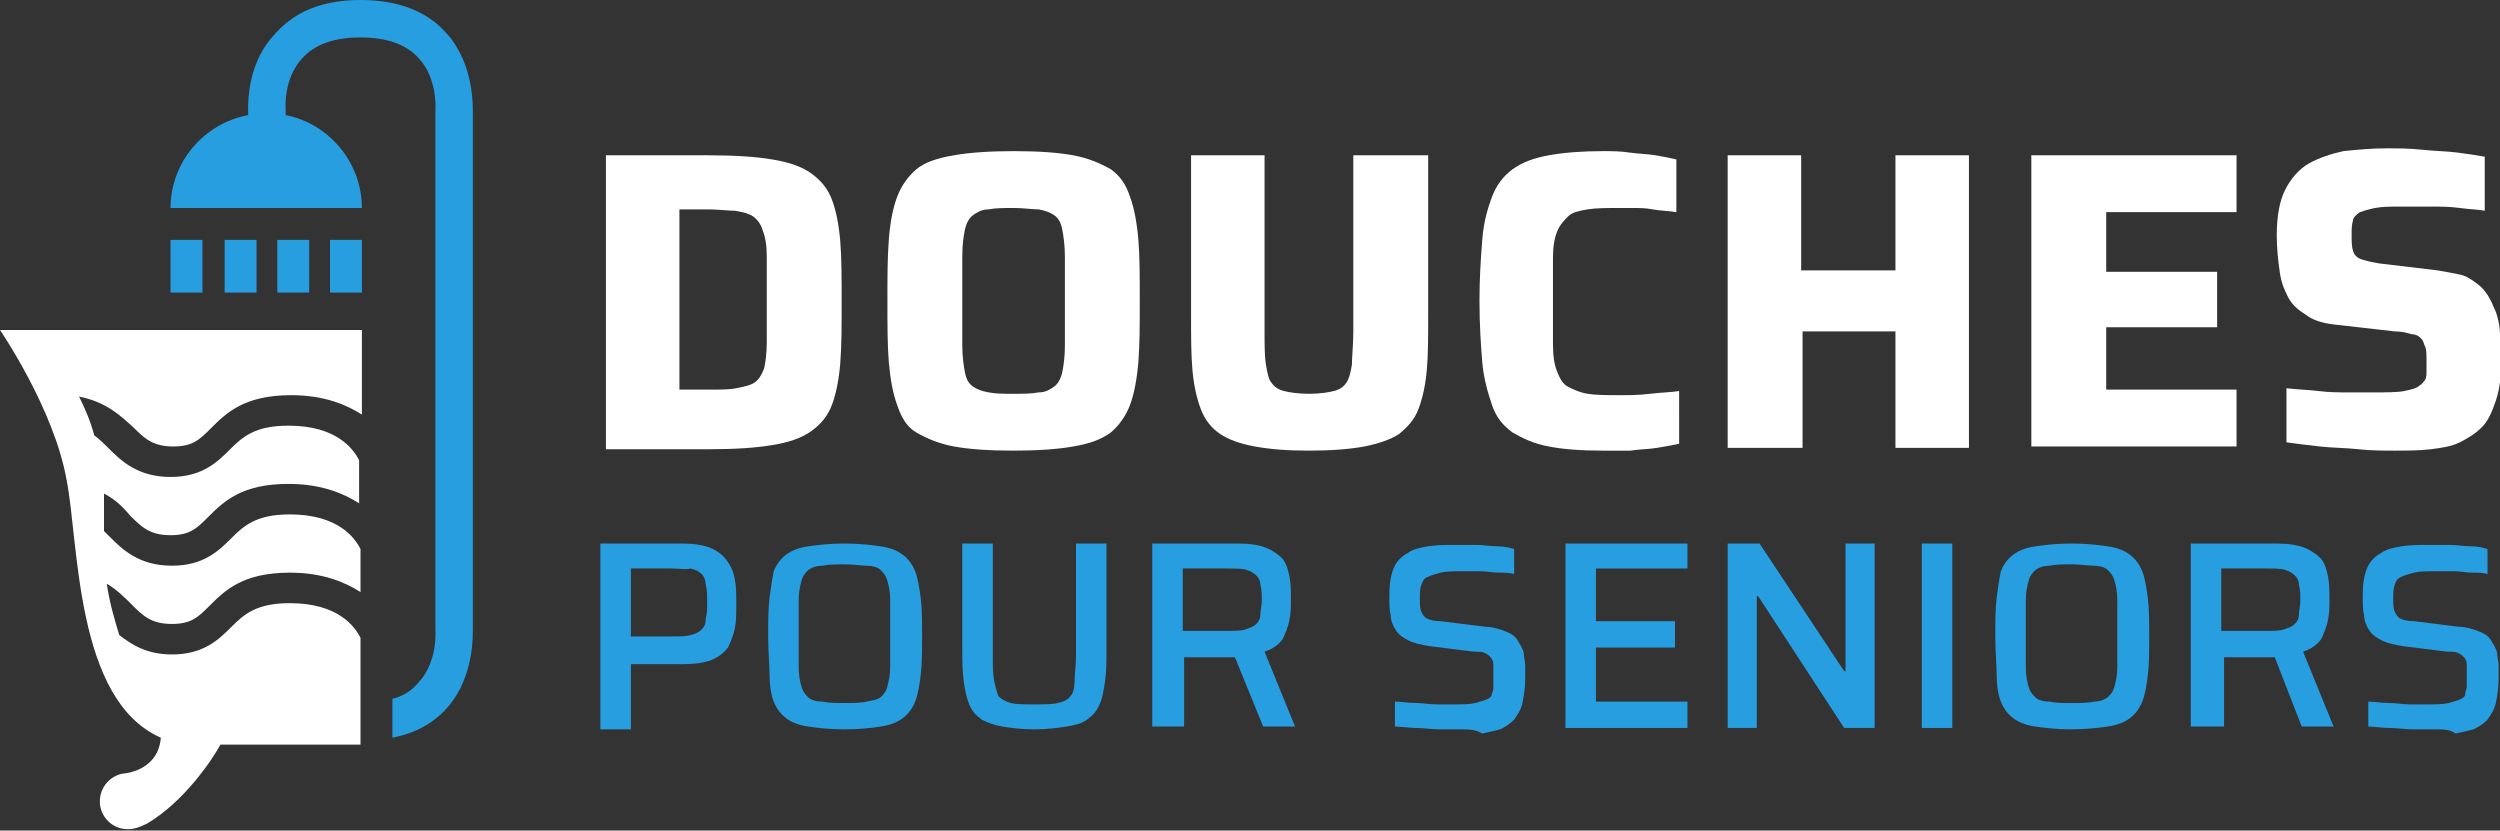 <?xml version="1.0" encoding="utf-8"?>
<!-- Generator: Adobe Illustrator 24.1.0, SVG Export Plug-In . SVG Version: 6.00 Build 0)  -->
<svg version="1.1" id="Layer_1" xmlns="http://www.w3.org/2000/svg" xmlns:xlink="http://www.w3.org/1999/xlink" x="0px" y="0px"
	 width="180.3px" height="59.9px" viewBox="0 0 180.3 59.9" style="enable-background:new 0 0 180.3 59.9;" xml:space="preserve">
<rect x="0" y="0" width="180.3" height="59.9" fill="#333333" stroke="none"/>
<style type="text/css">
	.st0{fill:#FFFFFF;}
	.st1{fill:#279EE0;}
</style>
<g>
	<path class="st0" d="M43.7,32.3V11.2h7.4c1.9,0,3.4,0.1,4.6,0.3c1.2,0.2,2.1,0.5,2.8,1c0.7,0.5,1.2,1.1,1.5,1.9
		c0.3,0.8,0.5,1.8,0.6,3c0.1,1.2,0.1,2.7,0.1,4.4c0,1.7,0,3.1-0.1,4.4c-0.1,1.2-0.3,2.2-0.6,3c-0.3,0.8-0.8,1.4-1.5,1.9
		c-0.7,0.5-1.6,0.8-2.8,1c-1.2,0.2-2.7,0.3-4.6,0.3H43.7z M49.1,28.1h2c0.8,0,1.5,0,2-0.1c0.5-0.1,1-0.2,1.3-0.4
		c0.3-0.2,0.5-0.5,0.7-1c0.1-0.4,0.2-1.1,0.2-1.9c0-0.8,0-1.9,0-3.1c0-1.3,0-2.3,0-3.1c0-0.8-0.1-1.4-0.3-1.9
		c-0.1-0.4-0.4-0.8-0.7-1c-0.3-0.2-0.7-0.3-1.3-0.4c-0.5,0-1.2-0.1-2-0.1h-2V28.1z"/>
	<path class="st0" d="M73.1,32.5c-1.8,0-3.2-0.1-4.3-0.3c-1.1-0.2-2-0.6-2.7-1s-1.1-1.1-1.4-2c-0.3-0.8-0.5-1.9-0.6-3.1
		c-0.1-1.2-0.1-2.7-0.1-4.4c0-1.7,0-3.1,0.1-4.4s0.3-2.3,0.6-3.1c0.3-0.8,0.8-1.5,1.4-2c0.6-0.5,1.5-0.8,2.7-1
		c1.1-0.2,2.6-0.3,4.3-0.3c1.8,0,3.2,0.1,4.3,0.3c1.1,0.2,2,0.6,2.7,1c0.7,0.5,1.1,1.1,1.4,2c0.3,0.8,0.5,1.9,0.6,3.1
		c0.1,1.2,0.1,2.7,0.1,4.4c0,1.7,0,3.1-0.1,4.4c-0.1,1.2-0.3,2.3-0.6,3.1s-0.8,1.5-1.4,2c-0.7,0.5-1.5,0.8-2.7,1
		C76.3,32.4,74.8,32.5,73.1,32.5z M73.1,28.4c0.7,0,1.3,0,1.8-0.1c0.5,0,0.8-0.2,1.1-0.4c0.3-0.2,0.5-0.6,0.6-1
		c0.1-0.5,0.2-1.1,0.2-2c0-0.8,0-1.9,0-3.2c0-1.3,0-2.4,0-3.2c0-0.8-0.1-1.5-0.2-2c-0.1-0.5-0.3-0.8-0.6-1c-0.3-0.2-0.6-0.3-1.1-0.4
		c-0.5,0-1.1-0.1-1.8-0.1c-0.7,0-1.3,0-1.8,0.1c-0.5,0-0.8,0.2-1.1,0.4c-0.3,0.2-0.5,0.6-0.6,1c-0.1,0.5-0.2,1.1-0.2,2
		c0,0.8,0,1.9,0,3.2c0,1.3,0,2.4,0,3.2c0,0.8,0.1,1.5,0.2,2c0.1,0.5,0.3,0.8,0.6,1c0.3,0.2,0.6,0.3,1.1,0.4
		C71.8,28.4,72.4,28.4,73.1,28.4z"/>
	<path class="st0" d="M94.4,32.5c-1.6,0-2.8-0.1-3.9-0.3s-1.9-0.5-2.5-0.9c-0.6-0.4-1.1-1-1.4-1.8c-0.3-0.8-0.5-1.7-0.6-2.8
		c-0.1-1.1-0.1-2.4-0.1-4V11.2h5.3v12.7c0,1,0,1.8,0.1,2.4c0.1,0.6,0.2,1.1,0.4,1.3c0.2,0.3,0.5,0.5,0.9,0.6c0.4,0.1,1,0.2,1.8,0.2
		c0.8,0,1.4-0.1,1.8-0.2c0.4-0.1,0.7-0.3,0.9-0.6c0.2-0.3,0.3-0.7,0.4-1.3c0-0.6,0.1-1.4,0.1-2.4V11.2h5.4v11.5c0,1.6,0,2.9-0.1,4
		c-0.1,1.1-0.3,2-0.6,2.8c-0.3,0.8-0.8,1.3-1.4,1.8c-0.6,0.4-1.5,0.7-2.5,0.9C97.3,32.4,96,32.5,94.4,32.5z"/>
	<path class="st0" d="M115.6,32.5c-1.6,0-2.9-0.1-3.9-0.3c-1.1-0.2-1.9-0.6-2.6-1c-0.7-0.5-1.2-1.1-1.5-2s-0.6-1.9-0.7-3.1
		c-0.1-1.2-0.2-2.7-0.2-4.4c0-1.7,0.1-3.1,0.2-4.4s0.4-2.3,0.7-3.1c0.3-0.8,0.8-1.5,1.5-2c0.7-0.5,1.5-0.8,2.6-1
		c1.1-0.2,2.4-0.3,3.9-0.3c0.6,0,1.3,0,1.9,0.1c0.7,0.1,1.3,0.1,1.9,0.2c0.6,0.1,1.1,0.2,1.5,0.3v3.8c-0.6-0.1-1.2-0.1-1.7-0.2
		c-0.5-0.1-1-0.1-1.4-0.1c-0.4,0-0.7,0-1,0c-0.9,0-1.7,0-2.3,0.1c-0.6,0.1-1.1,0.2-1.4,0.5s-0.6,0.6-0.8,1.1
		c-0.2,0.5-0.3,1.1-0.3,1.9c0,0.8,0,1.8,0,3.1c0,1.2,0,2.2,0,3.1s0.1,1.5,0.3,2s0.4,0.9,0.8,1.1s0.8,0.4,1.4,0.5
		c0.6,0.1,1.4,0.1,2.3,0.1c0.7,0,1.4,0,2.2-0.1s1.5-0.1,2.1-0.2V32c-0.4,0.1-1,0.2-1.6,0.3c-0.6,0.1-1.3,0.1-1.9,0.2
		C116.9,32.5,116.2,32.5,115.6,32.5z"/>
	<path class="st0" d="M124.6,32.3V11.2h5.3v8.3h6.8v-8.3h5.3v21.1h-5.3v-8.4H130v8.4H124.6z"/>
	<path class="st0" d="M146.5,32.3V11.2h14.8v4.1h-9.4v4.3h8v4h-8v4.5h9.4v4.1H146.5z"/>
	<path class="st0" d="M172.7,32.5c-0.8,0-1.7,0-2.6-0.1c-0.9-0.1-1.9-0.1-2.8-0.2c-0.9-0.1-1.7-0.2-2.4-0.3v-3.9
		c0.8,0.1,1.5,0.1,2.3,0.2c0.8,0.1,1.5,0.1,2.2,0.1s1.3,0,1.8,0c0.9,0,1.7,0,2.2-0.1c0.5-0.1,0.9-0.2,1.1-0.4
		c0.2-0.1,0.3-0.3,0.4-0.4c0.1-0.2,0.1-0.4,0.1-0.6c0-0.2,0-0.5,0-0.8c0-0.4,0-0.8-0.1-1s-0.1-0.4-0.3-0.6s-0.4-0.3-0.7-0.3
		c-0.3-0.1-0.7-0.2-1.2-0.2l-4.4-0.5c-0.8-0.1-1.5-0.3-2-0.7c-0.5-0.3-1-0.7-1.3-1.3s-0.5-1.1-0.6-1.9c-0.1-0.7-0.2-1.6-0.2-2.5
		c0-1.4,0.2-2.5,0.6-3.3c0.4-0.8,1-1.5,1.7-1.9c0.7-0.4,1.6-0.7,2.5-0.9c1-0.1,2-0.2,3.1-0.2c0.8,0,1.7,0,2.6,0.1
		c0.9,0.1,1.7,0.1,2.5,0.2c0.8,0.1,1.4,0.2,2,0.3v3.9c-0.5-0.1-1.1-0.1-1.8-0.2c-0.7-0.1-1.4-0.1-2.1-0.1c-0.7,0-1.4,0-2.1,0
		c-0.8,0-1.4,0-1.9,0.1c-0.5,0.1-0.8,0.2-1.1,0.3c-0.3,0.2-0.5,0.4-0.5,0.6c-0.1,0.3-0.1,0.6-0.1,1c0,0.5,0,0.9,0.1,1.2
		s0.3,0.5,0.6,0.6c0.3,0.1,0.7,0.2,1.3,0.3l4.2,0.5c0.6,0.1,1.1,0.2,1.6,0.3c0.5,0.1,0.9,0.4,1.3,0.7c0.4,0.3,0.7,0.7,1,1.3
		c0.1,0.3,0.3,0.6,0.4,1s0.2,0.8,0.2,1.3s0.1,1,0.1,1.7c0,1.2-0.1,2.2-0.4,3.1s-0.6,1.5-1,1.9c-0.5,0.5-1,0.8-1.6,1.1
		c-0.6,0.3-1.3,0.4-2.1,0.5C174.4,32.5,173.6,32.5,172.7,32.5z"/>
	<path class="st1" d="M43.3,52.4V39.2h5.9c0.8,0,1.5,0.1,2,0.3c0.5,0.2,0.9,0.5,1.2,0.9s0.5,0.8,0.6,1.4c0.1,0.5,0.1,1.1,0.1,1.8
		c0,0.6,0,1.2-0.1,1.7c-0.1,0.5-0.3,1-0.5,1.4c-0.3,0.4-0.7,0.7-1.2,0.9c-0.5,0.2-1.2,0.3-2.1,0.3h-3.7v4.7H43.3z M45.5,45.9h2.9
		c0.6,0,1.1,0,1.4-0.1c0.4-0.1,0.6-0.2,0.8-0.4s0.3-0.4,0.3-0.8c0.1-0.3,0.1-0.7,0.1-1.2c0-0.5,0-0.9-0.1-1.2c0-0.3-0.1-0.6-0.3-0.8
		c-0.2-0.2-0.4-0.3-0.8-0.4C49.5,41.1,49,41,48.4,41h-2.9V45.9z"/>
	<path class="st1" d="M60.9,52.6c-1.1,0-1.9-0.1-2.6-0.2c-0.7-0.1-1.2-0.3-1.6-0.6c-0.4-0.3-0.7-0.7-0.9-1.2
		c-0.2-0.5-0.3-1.2-0.3-1.9s-0.1-1.7-0.1-2.8s0-2,0.1-2.8c0.1-0.8,0.2-1.4,0.3-1.9c0.2-0.5,0.5-0.9,0.9-1.2c0.4-0.3,0.9-0.5,1.6-0.6
		c0.7-0.1,1.5-0.2,2.6-0.2s1.9,0.1,2.6,0.2c0.7,0.1,1.2,0.3,1.6,0.6c0.4,0.3,0.7,0.7,0.9,1.2c0.2,0.5,0.3,1.2,0.4,1.9
		c0.1,0.8,0.1,1.7,0.1,2.8s0,2-0.1,2.8c-0.1,0.8-0.2,1.4-0.4,1.9c-0.2,0.5-0.5,0.9-0.9,1.2c-0.4,0.3-0.9,0.5-1.6,0.6
		C62.9,52.5,62,52.6,60.9,52.6z M60.9,50.7c0.6,0,1.2,0,1.6-0.1s0.7-0.1,1-0.3c0.2-0.2,0.4-0.4,0.5-0.8c0.1-0.4,0.2-0.8,0.2-1.4
		c0-0.6,0-1.4,0-2.4c0-1,0-1.8,0-2.4c0-0.6-0.1-1.1-0.2-1.4c-0.1-0.4-0.3-0.6-0.5-0.8c-0.2-0.2-0.6-0.3-1-0.3s-0.9-0.1-1.6-0.1
		c-0.6,0-1.1,0-1.6,0.1c-0.4,0-0.7,0.1-1,0.3c-0.2,0.2-0.4,0.4-0.5,0.8c-0.1,0.4-0.2,0.8-0.2,1.4s0,1.4,0,2.4c0,1,0,1.8,0,2.4
		s0.1,1.1,0.2,1.4c0.1,0.4,0.3,0.6,0.5,0.8c0.2,0.2,0.6,0.3,1,0.3C59.8,50.7,60.3,50.7,60.9,50.7z"/>
	<path class="st1" d="M74.6,52.6c-0.9,0-1.7-0.1-2.3-0.2c-0.6-0.1-1.1-0.3-1.5-0.5c-0.4-0.3-0.7-0.6-0.9-1.1c-0.2-0.5-0.3-1-0.4-1.7
		c-0.1-0.7-0.1-1.5-0.1-2.5v-7.4h2.2v8.1c0,0.7,0,1.3,0.1,1.8c0.1,0.5,0.2,0.8,0.3,1.1c0.2,0.2,0.5,0.4,0.9,0.5
		c0.4,0.1,1,0.1,1.7,0.1c0.7,0,1.3,0,1.7-0.1c0.4-0.1,0.7-0.2,0.9-0.5c0.2-0.2,0.3-0.6,0.3-1.1c0-0.5,0.1-1.1,0.1-1.8v-8.1h2.2v7.4
		c0,1,0,1.8-0.1,2.5c-0.1,0.7-0.2,1.3-0.4,1.7c-0.2,0.5-0.5,0.8-0.9,1.1c-0.4,0.3-0.9,0.4-1.5,0.5S75.5,52.6,74.6,52.6z"/>
	<path class="st1" d="M83.1,52.4V39.2h6.2c0.8,0,1.5,0.1,2,0.3c0.5,0.2,0.9,0.5,1.2,0.8c0.3,0.4,0.4,0.8,0.5,1.3
		c0.1,0.5,0.1,1.1,0.1,1.7c0,0.4,0,0.9-0.1,1.4s-0.3,1-0.5,1.4c-0.3,0.4-0.7,0.7-1.3,0.9l2.2,5.4h-2.3L88.9,47l0.6,0.3
		c-0.1,0-0.2,0.1-0.3,0.1c-0.1,0-0.3,0-0.4,0h-3.4v5H83.1z M85.3,45.5h3.1c0.6,0,1.1,0,1.4-0.1c0.3-0.1,0.6-0.2,0.8-0.4
		s0.3-0.4,0.3-0.7c0-0.3,0.1-0.6,0.1-1c0-0.4,0-0.8-0.1-1.1c0-0.3-0.1-0.5-0.3-0.7c-0.2-0.2-0.4-0.3-0.7-0.4S89.1,41,88.5,41h-3.2
		V45.5z"/>
	<path class="st1" d="M105.4,52.6c-0.5,0-1,0-1.6,0c-0.6,0-1.1-0.1-1.7-0.1c-0.5,0-1-0.1-1.5-0.1v-1.8c0.5,0,0.9,0.1,1.5,0.1
		c0.5,0,1,0.1,1.5,0.1c0.5,0,0.9,0,1.2,0c0.7,0,1.2,0,1.6-0.1s0.7-0.2,0.9-0.3c0.2-0.1,0.3-0.2,0.3-0.4c0.1-0.2,0.1-0.3,0.1-0.5
		c0-0.2,0-0.4,0-0.7c0-0.3,0-0.6,0-0.9c0-0.2-0.1-0.4-0.2-0.5s-0.2-0.2-0.4-0.3c-0.2-0.1-0.4-0.1-0.8-0.1l-3.2-0.4
		c-0.6-0.1-1.1-0.2-1.5-0.4c-0.4-0.2-0.7-0.4-0.9-0.7c-0.2-0.3-0.4-0.7-0.4-1.1c-0.1-0.4-0.1-0.9-0.1-1.4c0-0.9,0.1-1.5,0.3-2
		c0.2-0.5,0.6-0.9,1-1.1c0.4-0.3,0.9-0.4,1.5-0.5c0.6-0.1,1.2-0.1,2-0.1c0.5,0,1,0,1.5,0s1,0.1,1.5,0.1c0.5,0,0.9,0.1,1.2,0.2v1.8
		c-0.3-0.1-0.7-0.1-1.1-0.1c-0.4,0-0.9-0.1-1.3-0.1c-0.5,0-0.9,0-1.3,0c-0.7,0-1.2,0-1.6,0.1c-0.4,0.1-0.7,0.2-0.9,0.3
		c-0.3,0.1-0.4,0.3-0.5,0.6c-0.1,0.3-0.1,0.6-0.1,0.9c0,0.4,0,0.8,0.1,1c0.1,0.2,0.2,0.4,0.4,0.5c0.2,0.1,0.5,0.2,1,0.2l3.2,0.4
		c0.4,0,0.8,0.1,1.1,0.2c0.3,0.1,0.6,0.2,0.9,0.4s0.4,0.5,0.6,0.8c0.1,0.2,0.2,0.4,0.2,0.6c0,0.2,0.1,0.5,0.1,0.8c0,0.3,0,0.6,0,0.9
		c0,0.7-0.1,1.3-0.2,1.8c-0.1,0.5-0.4,0.9-0.6,1.2c-0.3,0.3-0.6,0.5-1,0.7c-0.4,0.1-0.8,0.2-1.3,0.3
		C106.4,52.6,105.9,52.6,105.4,52.6z"/>
	<path class="st1" d="M112.9,52.4V39.2h8.8V41h-6.6v3.8h5.7v1.9h-5.7v3.9h6.6v1.9H112.9z"/>
	<path class="st1" d="M124.6,52.4V39.2h2.3l6.1,9.2h0.1v-9.2h2.1v13.3H133l-6.2-9.5h-0.1v9.5H124.6z"/>
	<path class="st1" d="M138.6,52.4V39.2h2.2v13.3H138.6z"/>
	<path class="st1" d="M149.4,52.6c-1.1,0-1.9-0.1-2.6-0.2c-0.7-0.1-1.2-0.3-1.6-0.6c-0.4-0.3-0.7-0.7-0.9-1.2
		c-0.2-0.5-0.3-1.2-0.3-1.9s-0.1-1.7-0.1-2.8s0-2,0.1-2.8c0.1-0.8,0.2-1.4,0.3-1.9c0.2-0.5,0.5-0.9,0.9-1.2c0.4-0.3,0.9-0.5,1.6-0.6
		c0.7-0.1,1.5-0.2,2.6-0.2s1.9,0.1,2.6,0.2s1.2,0.3,1.6,0.6c0.4,0.3,0.7,0.7,0.9,1.2c0.2,0.5,0.3,1.2,0.4,1.9
		c0.1,0.8,0.1,1.7,0.1,2.8s0,2-0.1,2.8s-0.2,1.4-0.4,1.9c-0.2,0.5-0.5,0.9-0.9,1.2c-0.4,0.3-0.9,0.5-1.6,0.6S150.4,52.6,149.4,52.6z
		 M149.4,50.7c0.6,0,1.2,0,1.6-0.1c0.4,0,0.7-0.1,1-0.3c0.2-0.2,0.4-0.4,0.5-0.8c0.1-0.4,0.2-0.8,0.2-1.4c0-0.6,0-1.4,0-2.4
		c0-1,0-1.8,0-2.4c0-0.6-0.1-1.1-0.2-1.4c-0.1-0.4-0.3-0.6-0.5-0.8s-0.6-0.3-1-0.3c-0.4,0-0.9-0.1-1.6-0.1c-0.6,0-1.1,0-1.6,0.1
		c-0.4,0-0.7,0.1-1,0.3c-0.2,0.2-0.4,0.4-0.5,0.8c-0.1,0.4-0.2,0.8-0.2,1.4s0,1.4,0,2.4c0,1,0,1.8,0,2.4s0.1,1.1,0.2,1.4
		c0.1,0.4,0.3,0.6,0.5,0.8c0.2,0.2,0.6,0.3,1,0.3C148.2,50.7,148.7,50.7,149.4,50.7z"/>
	<path class="st1" d="M158,52.4V39.2h6.2c0.8,0,1.5,0.1,2,0.3c0.5,0.2,0.9,0.5,1.2,0.8c0.3,0.4,0.4,0.8,0.5,1.3
		c0.1,0.5,0.1,1.1,0.1,1.7c0,0.4,0,0.9-0.1,1.4s-0.3,1-0.5,1.4c-0.3,0.4-0.7,0.7-1.3,0.9l2.2,5.4H166l-2.1-5.4l0.6,0.3
		c-0.1,0-0.2,0.1-0.3,0.1c-0.1,0-0.3,0-0.4,0h-3.4v5H158z M160.2,45.5h3.1c0.6,0,1.1,0,1.4-0.1s0.6-0.2,0.8-0.4s0.3-0.4,0.3-0.7
		c0-0.3,0.1-0.6,0.1-1c0-0.4,0-0.8-0.1-1.1c0-0.3-0.1-0.5-0.3-0.7s-0.4-0.3-0.7-0.4c-0.3-0.1-0.8-0.1-1.4-0.1h-3.2V45.5z"/>
	<path class="st1" d="M175.6,52.6c-0.5,0-1,0-1.6,0c-0.6,0-1.1-0.1-1.7-0.1s-1-0.1-1.5-0.1v-1.8c0.5,0,0.9,0.1,1.5,0.1
		c0.5,0,1,0.1,1.5,0.1c0.5,0,0.9,0,1.2,0c0.7,0,1.2,0,1.6-0.1c0.4-0.1,0.7-0.2,0.9-0.3c0.2-0.1,0.3-0.2,0.3-0.4s0.1-0.3,0.1-0.5
		s0-0.4,0-0.7c0-0.3,0-0.6,0-0.9c0-0.2-0.1-0.4-0.2-0.5s-0.2-0.2-0.4-0.3c-0.2-0.1-0.4-0.1-0.8-0.1l-3.2-0.4
		c-0.6-0.1-1.1-0.2-1.5-0.4c-0.4-0.2-0.7-0.4-0.9-0.7c-0.2-0.3-0.4-0.7-0.4-1.1c-0.1-0.4-0.1-0.9-0.1-1.4c0-0.9,0.1-1.5,0.3-2
		s0.6-0.9,1-1.1c0.4-0.3,0.9-0.4,1.5-0.5c0.6-0.1,1.2-0.1,2-0.1c0.5,0,1,0,1.5,0c0.5,0,1,0.1,1.5,0.1c0.5,0,0.9,0.1,1.2,0.2v1.8
		c-0.3-0.1-0.7-0.1-1.1-0.1s-0.9-0.1-1.3-0.1c-0.5,0-0.9,0-1.3,0c-0.7,0-1.2,0-1.6,0.1c-0.4,0.1-0.7,0.2-0.9,0.3
		c-0.3,0.1-0.4,0.3-0.5,0.6c-0.1,0.3-0.1,0.6-0.1,0.9c0,0.4,0,0.8,0.1,1c0.1,0.2,0.2,0.4,0.4,0.5s0.5,0.2,1,0.2l3.2,0.4
		c0.4,0,0.8,0.1,1.1,0.2c0.3,0.1,0.6,0.2,0.9,0.4c0.3,0.2,0.4,0.5,0.6,0.8c0.1,0.2,0.2,0.4,0.2,0.6c0,0.2,0.1,0.5,0.1,0.8
		s0,0.6,0,0.9c0,0.7-0.1,1.3-0.2,1.8c-0.1,0.5-0.4,0.9-0.6,1.2c-0.3,0.3-0.6,0.5-1,0.7c-0.4,0.1-0.8,0.2-1.3,0.3
		C176.7,52.6,176.2,52.6,175.6,52.6z"/>
</g>
<g>
	<path class="st0" d="M11.6,53.2c-0.2,2.5-2.8,2.6-2.8,2.6s0,0,0,0c-0.9,0.2-1.6,1-1.6,2c0,1.1,0.9,2,2,2c0,0,0.1,0,0.1,0
		c0.3,0,0.7-0.1,1.3-0.4c2.7-1.6,4.7-4.6,5.3-5.7c8.3,0,10.1,0,10.1,0V46c-0.4-0.8-1.6-2.5-5.1-2.5c-2.4,0-3.3,0.8-4.2,1.7
		c-0.9,0.9-2,2-4.3,2c-1.8,0-2.9-0.7-3.8-1.4c-0.3-1-0.7-2.3-0.9-3.7c0.7,0.4,1.3,1,1.8,1.5c0.8,0.8,1.4,1.4,2.9,1.4
		c1.4,0,1.9-0.5,2.7-1.3c1.1-1.1,2.4-2.4,5.8-2.4c2.4,0,4,0.7,5.1,1.4v-3.1c-0.4-0.8-1.6-2.5-5.1-2.5c-2.4,0-3.3,0.8-4.2,1.7
		c-0.9,0.9-2,2-4.3,2c-2.4,0-3.6-1.2-4.5-2.1c-0.2-0.2-0.3-0.3-0.4-0.4c0-0.5,0-0.9,0-1.4c0-0.4,0-0.9,0-1.3c0.8,0.4,1.4,1,1.9,1.6
		c0.8,0.8,1.4,1.4,2.9,1.4c1.4,0,1.9-0.5,2.7-1.3c1.1-1.1,2.4-2.4,5.8-2.4c2.4,0,4,0.7,5.1,1.4v-3.1c-0.4-0.8-1.6-2.5-5.1-2.5
		c-2.4,0-3.3,0.8-4.2,1.7c-0.9,0.9-2,2-4.3,2c-2.4,0-3.6-1.2-4.5-2.1c-0.3-0.3-0.6-0.6-1-0.9c-0.3-1.1-0.7-2-1.1-2.8
		C7.7,29,8.7,30,9.6,30.8c0.8,0.8,1.4,1.4,2.9,1.4c1.4,0,1.9-0.5,2.7-1.3c1.1-1.1,2.4-2.4,5.8-2.4c2.4,0,4,0.7,5.1,1.4v-6.1H0
		c0,0,3.9,5.7,4.8,10.8C5.7,39.1,5.4,50.5,11.6,53.2z"/>
	<path class="st1" d="M31.4,45.4L31.4,45.4l0-0.1V21V10.5V8.1l0,0l0-0.1c0,0,0.2-2.3-1.2-3.8c-0.9-1-2.3-1.5-4.2-1.5
		c-1.9,0-3.3,0.5-4.2,1.5c-1.4,1.5-1.2,3.7-1.2,3.8l0,0.1v0.2c3.1,0.6,5.5,3.4,5.5,6.7H12.3c0-3.3,2.4-6.1,5.6-6.7v0
		c0-0.5-0.2-3.5,1.8-5.7C21.2,0.8,23.3,0,26,0c2.7,0,4.8,0.8,6.2,2.4c2,2.2,1.9,5.3,1.9,5.8V11v9.6v24.7c0,0.5,0.1,3.6-1.9,5.8
		c-1,1.1-2.3,1.8-3.9,2.1v-2.8c0.8-0.2,1.4-0.6,1.9-1.2C31.6,47.7,31.4,45.4,31.4,45.4z"/>
	<rect x="16.2" y="17.3" class="st1" width="2.3" height="3.8"/>
	<rect x="20" y="17.3" class="st1" width="2.3" height="3.8"/>
	<rect x="23.8" y="17.3" class="st1" width="2.3" height="3.8"/>
	<rect x="12.3" y="17.3" class="st1" width="2.3" height="3.8"/>
</g>
</svg>
